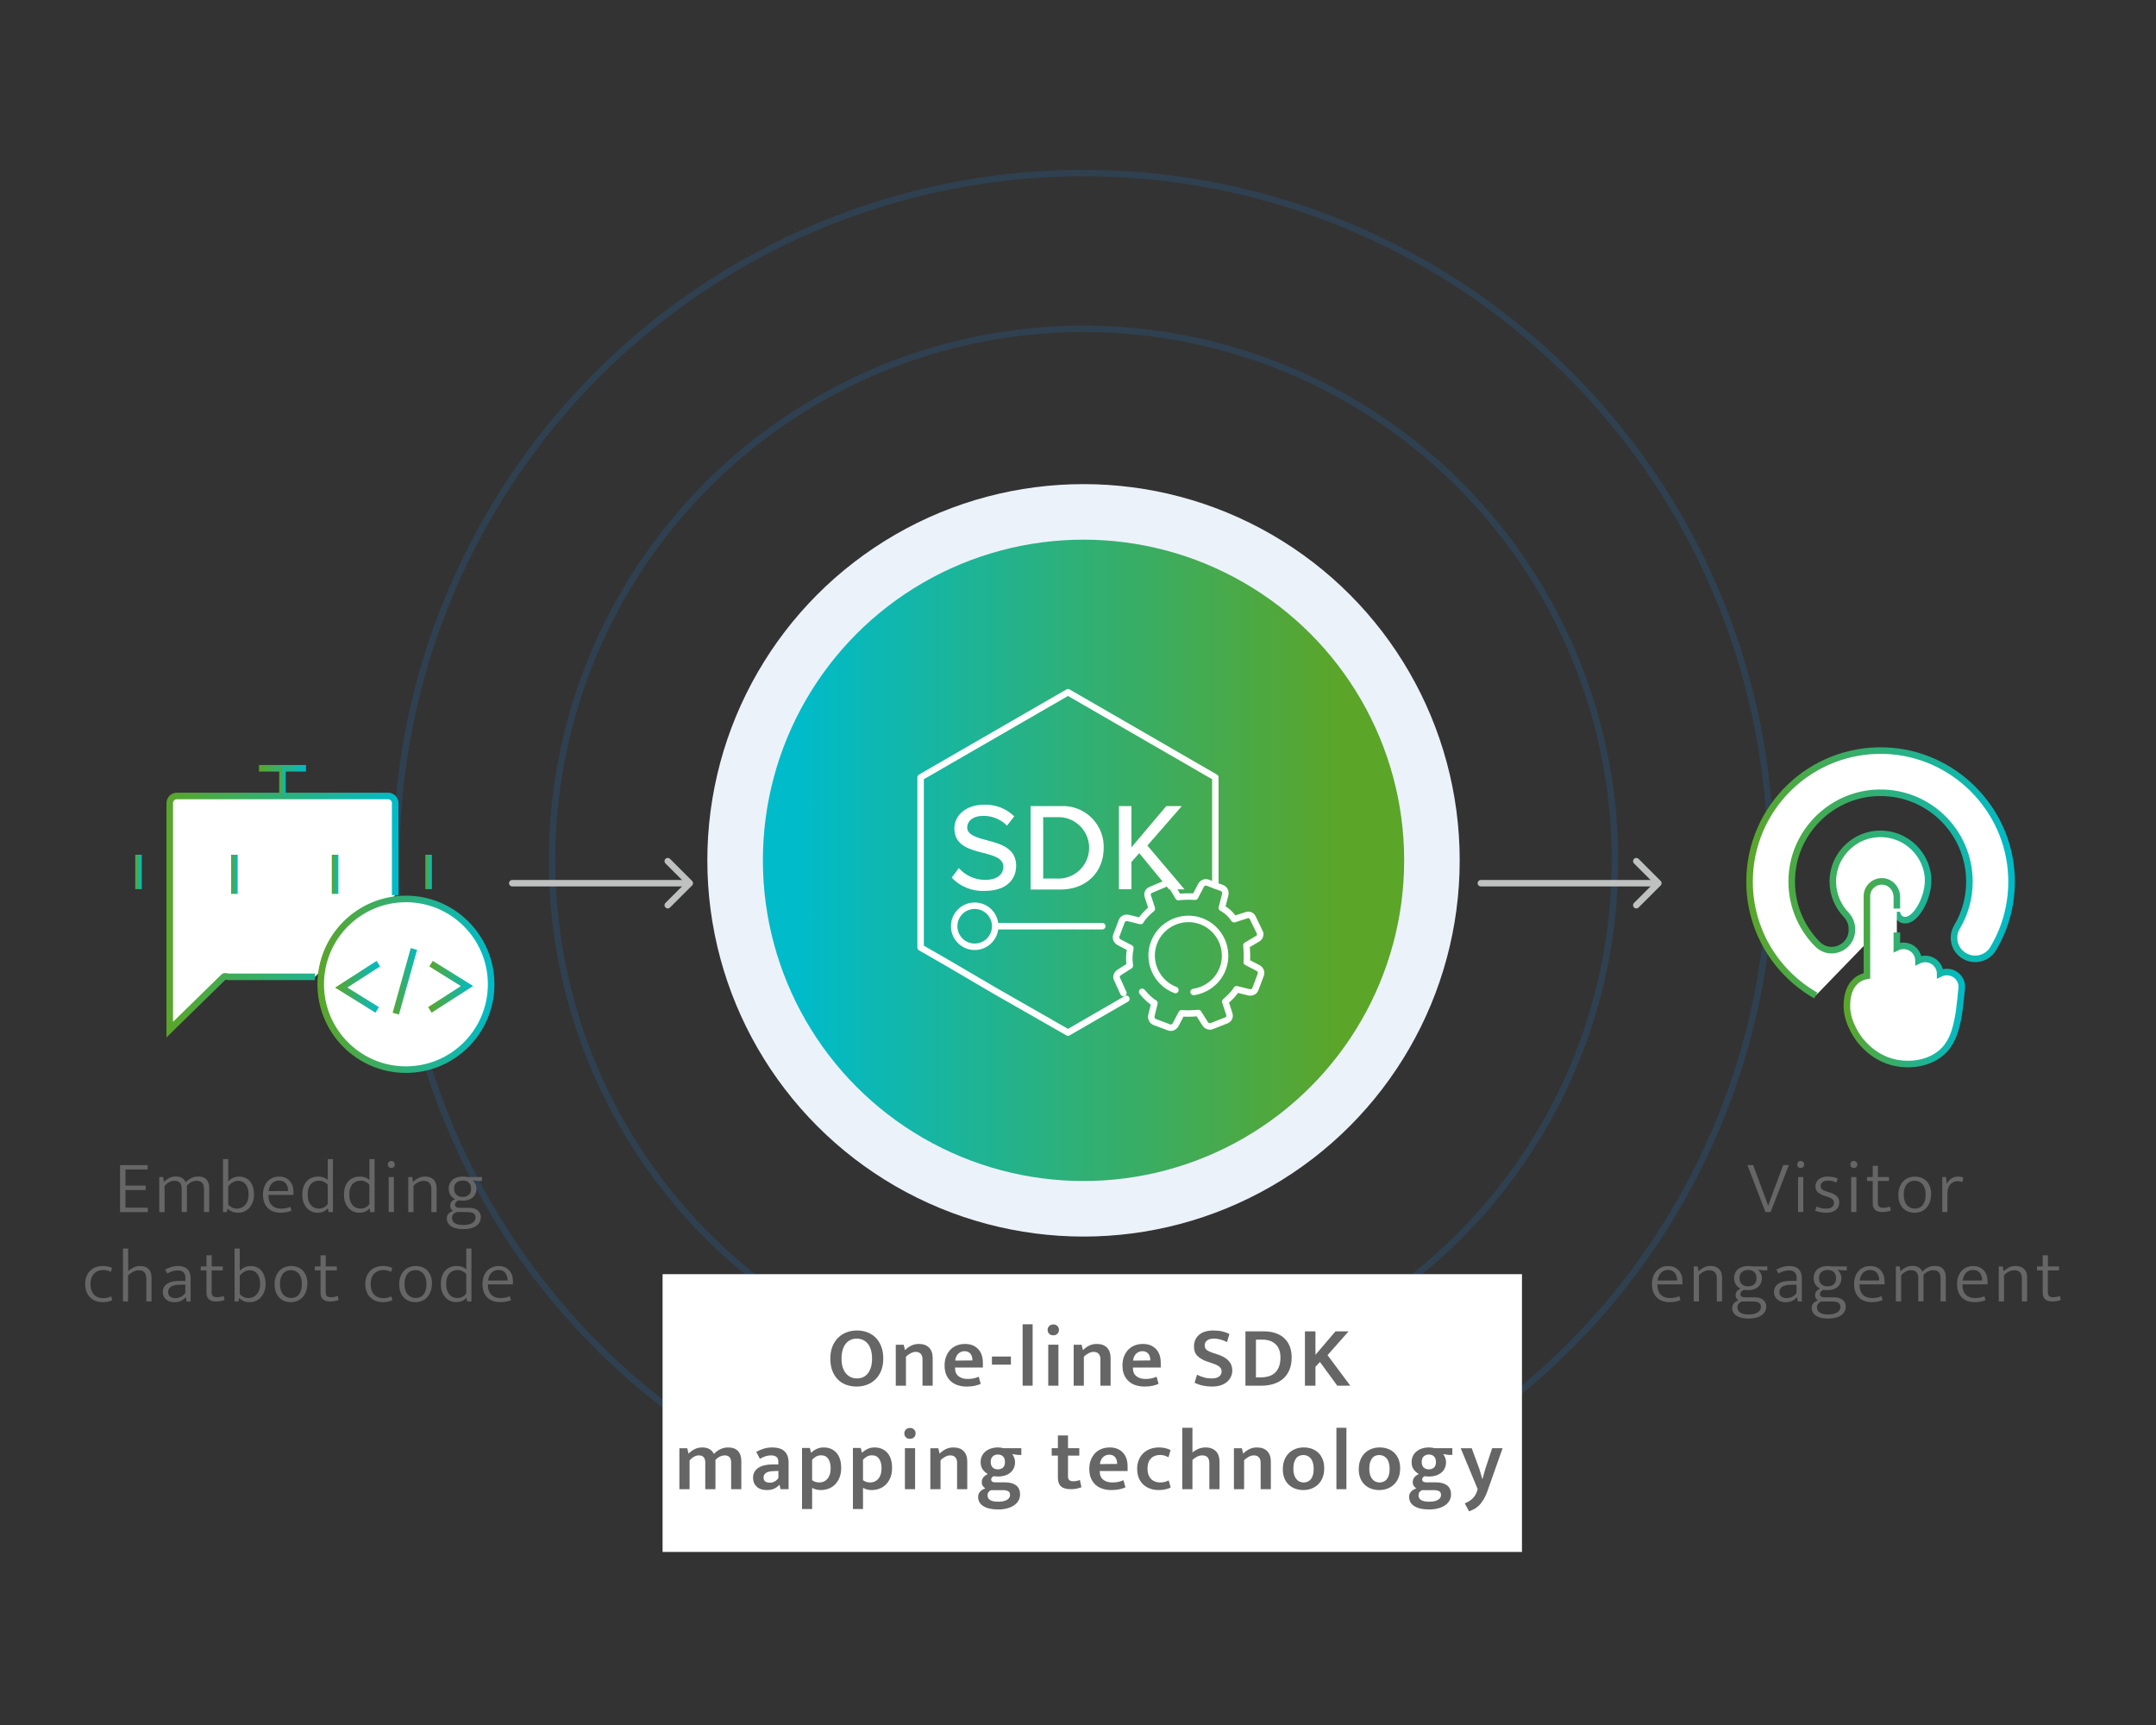 <?xml version="1.0" encoding="UTF-8"?><svg id="a" xmlns="http://www.w3.org/2000/svg" width="500" height="400" xmlns:xlink="http://www.w3.org/1999/xlink" viewBox="0 0 500 400"><rect x="0" y="0" width="500" height="400" fill="#333333" stroke="none"/><defs><linearGradient id="b" x1="310.93" y1="199.5" x2="185.66" y2="199.5" gradientUnits="userSpaceOnUse"><stop offset="0" stop-color="#5ba529"/><stop offset="1" stop-color="#00bbc9"/></linearGradient><linearGradient id="c" x1="59.98" y1="215.64" x2="70.97" y2="215.64" xlink:href="#b"/><linearGradient id="d" x1="38.61" y1="212.19" x2="92.41" y2="212.19" xlink:href="#b"/><linearGradient id="e" x1="60.06" y1="178.15" x2="70.96" y2="178.15" xlink:href="#b"/><linearGradient id="f" x1="64.75" y1="181.36" x2="66.27" y2="181.36" xlink:href="#b"/><linearGradient id="g" x1="31.36" y1="202.19" x2="32.88" y2="202.19" xlink:href="#b"/><linearGradient id="h" x1="53.6" y1="202.74" x2="55.12" y2="202.74" xlink:href="#b"/><linearGradient id="i" x1="76.95" y1="202.74" x2="78.47" y2="202.74" xlink:href="#b"/><linearGradient id="j" x1="98.64" y1="202.19" x2="100.16" y2="202.19" xlink:href="#b"/><linearGradient id="k" x1="73.62" y1="228.24" x2="114.67" y2="228.24" xlink:href="#b"/><linearGradient id="l" x1="91.06" y1="227.55" x2="96.72" y2="227.55" xlink:href="#b"/><linearGradient id="m" x1="77.71" y1="228.83" x2="88.15" y2="228.83" xlink:href="#b"/><linearGradient id="n" x1="99.28" y1="228.82" x2="109.72" y2="228.82" xlink:href="#b"/><linearGradient id="o" x1="404.97" y1="202.39" x2="467.25" y2="202.39" xlink:href="#b"/><linearGradient id="p" x1="427.54" y1="225.55" x2="455.72" y2="225.55" xlink:href="#b"/></defs><circle cx="251.28" cy="199.5" r="123.25" fill="none" opacity=".15" stroke="#1e8dfb" stroke-miterlimit="10" stroke-width="1.5"/><circle cx="251.28" cy="199.5" r="159.37" fill="none" opacity=".15" stroke="#1e8dfb" stroke-miterlimit="10" stroke-width="1.5"/><circle cx="251.28" cy="199.5" r="87.24" fill="#ecf2fa" stroke-width="0"/><circle cx="251.28" cy="199.5" r="74.36" fill="url(#b)" stroke-width="0"/><rect x="153.66" y="295.46" width="199.3" height="64.41" fill="#fff" stroke-width="0"/><path d="m198.74,308.52c.88,0,1.69.14,2.44.43.75.29,1.39.71,1.93,1.26s.96,1.23,1.27,2.04.46,1.74.46,2.79-.16,1.94-.47,2.74c-.31.8-.75,1.48-1.3,2.03-.55.55-1.21.98-1.96,1.27-.75.29-1.57.44-2.45.44s-1.69-.14-2.44-.42c-.75-.28-1.39-.69-1.93-1.24-.54-.55-.96-1.22-1.27-2.03-.31-.81-.46-1.74-.46-2.79s.16-1.94.47-2.75.75-1.49,1.3-2.05c.55-.56,1.21-.99,1.96-1.28.75-.29,1.57-.44,2.45-.44Zm-3.58,6.52c0,.79.09,1.47.28,2.04.19.57.44,1.05.77,1.43.33.38.71.66,1.14.85.43.19.9.28,1.39.28s.95-.09,1.38-.28c.43-.19.8-.47,1.11-.85s.56-.86.74-1.43c.18-.57.27-1.25.27-2.04s-.09-1.49-.28-2.08c-.19-.59-.44-1.07-.77-1.45-.33-.38-.71-.66-1.14-.84-.43-.18-.9-.27-1.39-.27s-.95.1-1.38.29-.8.48-1.11.86c-.31.38-.56.86-.74,1.45s-.27,1.27-.27,2.04Z" fill="#666" stroke-width="0"/><path d="m210.1,321.32h-2.36v-9.5h1.84l.3,1.26c.45-.45.94-.81,1.46-1.06.52-.25,1.1-.38,1.74-.38,1.03,0,1.82.28,2.38.85.56.57.84,1.37.84,2.41v6.42h-2.36v-6.14c0-.51-.13-.92-.39-1.23-.26-.31-.65-.47-1.17-.47-.39,0-.78.1-1.18.31-.4.21-.77.48-1.1.83v6.7Z" fill="#666" stroke-width="0"/><path d="m227.94,317.1h-6.46v.08c0,.87.27,1.51.81,1.94.54.43,1.25.64,2.13.64.52,0,.98-.05,1.39-.14.41-.09.8-.22,1.17-.38l.46,1.66c-.39.17-.85.32-1.38.44s-1.15.18-1.86.18-1.37-.09-1.99-.28c-.62-.19-1.16-.48-1.63-.88s-.84-.91-1.11-1.52c-.27-.61-.41-1.35-.41-2.2,0-.75.11-1.43.34-2.04.23-.61.55-1.14.96-1.58.41-.44.91-.78,1.5-1.02.59-.24,1.23-.36,1.94-.36,1.27,0,2.27.39,3.02,1.16.75.77,1.12,1.85,1.12,3.22v1.08Zm-2.42-1.64c0-.28-.03-.55-.1-.81-.07-.26-.17-.49-.32-.69-.15-.2-.34-.36-.57-.47s-.51-.17-.83-.17c-.6,0-1.09.2-1.48.6-.39.4-.62.93-.7,1.58l4-.04Z" fill="#666" stroke-width="0"/><path d="m234.44,314.56v1.88h-4.4v-1.88h4.4Z" fill="#666" stroke-width="0"/><path d="m237.16,321.32v-14.24h2.32v14.24h-2.32Z" fill="#666" stroke-width="0"/><path d="m244.28,309.64c-.41,0-.74-.12-.97-.36-.23-.24-.35-.54-.35-.9s.12-.64.36-.89c.24-.25.56-.37.96-.37s.7.12.94.36c.24.24.36.54.36.9s-.12.66-.36.9c-.24.24-.55.36-.94.36Zm-1.18,11.68v-9.5h2.36v9.5h-2.36Z" fill="#666" stroke-width="0"/><path d="m251.36,321.32h-2.36v-9.5h1.84l.3,1.26c.45-.45.94-.81,1.46-1.06.52-.25,1.1-.38,1.74-.38,1.03,0,1.82.28,2.38.85.56.57.84,1.37.84,2.41v6.42h-2.36v-6.14c0-.51-.13-.92-.39-1.23-.26-.31-.65-.47-1.17-.47-.39,0-.78.1-1.18.31-.4.21-.77.48-1.1.83v6.7Z" fill="#666" stroke-width="0"/><path d="m269.19,317.1h-6.46v.08c0,.87.27,1.51.81,1.94.54.43,1.25.64,2.13.64.52,0,.98-.05,1.39-.14.41-.09.8-.22,1.17-.38l.46,1.66c-.39.17-.85.32-1.38.44s-1.15.18-1.86.18-1.37-.09-1.99-.28c-.62-.19-1.16-.48-1.63-.88s-.84-.91-1.11-1.52c-.27-.61-.41-1.35-.41-2.2,0-.75.11-1.43.34-2.04.23-.61.55-1.14.96-1.58.41-.44.91-.78,1.5-1.02.59-.24,1.23-.36,1.94-.36,1.27,0,2.27.39,3.02,1.16.75.77,1.12,1.85,1.12,3.22v1.08Zm-2.42-1.64c0-.28-.03-.55-.1-.81-.07-.26-.17-.49-.32-.69-.15-.2-.34-.36-.57-.47s-.51-.17-.83-.17c-.6,0-1.09.2-1.48.6-.39.4-.62.93-.7,1.58l4-.04Z" fill="#666" stroke-width="0"/><path d="m281.42,308.52c.75,0,1.42.07,2.03.21.61.14,1.16.34,1.67.59l-.56,1.88c-.55-.27-1.07-.47-1.56-.6-.49-.13-.98-.2-1.46-.2-.68,0-1.21.14-1.59.42s-.57.66-.57,1.14.16.82.47,1.07c.31.25.82.48,1.51.71l1.22.4c1.04.35,1.83.83,2.38,1.44.55.61.82,1.34.82,2.18,0,.55-.11,1.05-.32,1.5-.21.45-.52.85-.92,1.19-.4.34-.89.6-1.47.79s-1.24.28-1.97.28-1.42-.07-2.1-.21c-.68-.14-1.33-.36-1.96-.67l.56-1.86c.57.28,1.13.49,1.68.64.55.15,1.12.22,1.72.22.72,0,1.28-.14,1.69-.42.41-.28.61-.69.61-1.22,0-.19-.03-.37-.1-.54-.07-.17-.18-.34-.35-.49-.17-.15-.39-.3-.68-.44-.29-.14-.66-.28-1.11-.43l-1.12-.38c-.92-.32-1.66-.74-2.21-1.27-.55-.53-.83-1.27-.83-2.23,0-1.11.39-2,1.16-2.68.77-.68,1.89-1.02,3.36-1.02Z" fill="#666" stroke-width="0"/><path d="m293.13,308.72c.95,0,1.81.13,2.6.38.79.25,1.46.63,2.03,1.14.57.51,1.01,1.14,1.32,1.89s.47,1.63.47,2.63c0,1.16-.19,2.16-.56,2.99-.37.83-.88,1.51-1.52,2.04-.64.53-1.38.91-2.23,1.16-.85.25-1.75.37-2.71.37h-3.7v-12.6h4.3Zm-1.86,10.68h1.08c.59,0,1.16-.07,1.71-.21.55-.14,1.04-.38,1.47-.73s.77-.82,1.03-1.42c.26-.6.39-1.36.39-2.28,0-1.33-.38-2.35-1.13-3.06-.75-.71-1.77-1.06-3.05-1.06h-1.5v8.76Z" fill="#666" stroke-width="0"/><path d="m302.63,321.32v-12.6h2.44v5.44l4.64-5.44h3.04l-4.88,5.52,5.28,7.08h-3.02l-4.02-5.5-1.04,1.12v4.38h-2.44Z" fill="#666" stroke-width="0"/><path d="m159.92,345.32h-2.36v-9.5h1.82l.3,1.26c.44-.44.91-.79,1.42-1.05.51-.26,1.09-.39,1.76-.39s1.23.13,1.68.39c.45.26.79.63,1.02,1.11.45-.47.95-.83,1.5-1.1s1.15-.4,1.8-.4c1,0,1.76.27,2.28.82.52.55.78,1.33.78,2.34v6.52h-2.36v-6.2c0-.51-.12-.91-.36-1.2-.24-.29-.61-.44-1.1-.44-.39,0-.77.09-1.16.28-.39.19-.73.45-1.04.8.01.09.02.18.02.25v6.51h-2.36v-6.2c0-.51-.12-.91-.36-1.2-.24-.29-.61-.44-1.1-.44-.39,0-.77.1-1.15.31-.38.21-.72.49-1.03.85v6.68Z" fill="#666" stroke-width="0"/><path d="m175.38,336.66c.59-.32,1.18-.57,1.78-.75.6-.18,1.26-.27,1.98-.27.56,0,1.07.06,1.52.19.45.13.85.33,1.18.61.33.28.59.64.77,1.09.18.45.27.99.27,1.63v6.16h-1.86l-.24-1h-.06c-.68.8-1.65,1.2-2.9,1.2-1,0-1.78-.26-2.34-.79s-.84-1.21-.84-2.05c0-.53.11-.99.34-1.38s.54-.71.93-.96c.39-.25.86-.44,1.41-.57.55-.13,1.14-.19,1.78-.19h1.4v-.66c0-.52-.15-.89-.46-1.11-.31-.22-.72-.33-1.24-.33-.37,0-.77.06-1.19.18-.42.12-.88.33-1.39.62l-.84-1.62Zm5.14,4.42l-1.08.04c-.88.03-1.49.18-1.84.45-.35.27-.52.6-.52.99,0,.49.15.83.44,1,.29.17.63.26,1.02.26s.76-.1,1.11-.29c.35-.19.64-.46.87-.81v-1.64Z" fill="#666" stroke-width="0"/><path d="m190.34,345.52c-.39,0-.76-.05-1.11-.14-.35-.09-.65-.22-.89-.38v4.92h-2.34v-14.16h1.82l.28,1.12c.37-.36.8-.66,1.28-.89.48-.23,1.03-.35,1.64-.35,1.25,0,2.24.42,2.97,1.25.73.83,1.09,2,1.09,3.49,0,.85-.13,1.6-.39,2.24-.26.64-.61,1.18-1.04,1.61-.43.43-.94.76-1.51.97-.57.21-1.17.32-1.8.32Zm.08-8.06c-.48,0-.9.12-1.26.35s-.63.46-.82.69v4.72c.23.19.49.32.78.41.29.09.6.13.92.13s.63-.06.94-.18c.31-.12.58-.31.83-.57.25-.26.45-.6.6-1.02s.23-.94.23-1.55c0-.88-.18-1.6-.55-2.15-.37-.55-.92-.83-1.67-.83Z" fill="#666" stroke-width="0"/><path d="m202.14,345.52c-.39,0-.76-.05-1.11-.14-.35-.09-.65-.22-.89-.38v4.92h-2.34v-14.16h1.82l.28,1.12c.37-.36.8-.66,1.28-.89.48-.23,1.03-.35,1.64-.35,1.25,0,2.24.42,2.97,1.25.73.83,1.09,2,1.09,3.49,0,.85-.13,1.6-.39,2.24-.26.64-.61,1.18-1.04,1.61-.43.43-.94.76-1.51.97-.57.21-1.17.32-1.8.32Zm.08-8.06c-.48,0-.9.12-1.26.35s-.63.46-.82.69v4.72c.23.19.49.32.78.41.29.09.6.13.92.13s.63-.06.94-.18c.31-.12.58-.31.83-.57.25-.26.45-.6.6-1.02s.23-.94.23-1.55c0-.88-.18-1.6-.55-2.15-.37-.55-.92-.83-1.67-.83Z" fill="#666" stroke-width="0"/><path d="m211.04,333.64c-.41,0-.74-.12-.97-.36-.23-.24-.35-.54-.35-.9s.12-.64.36-.89c.24-.25.56-.37.96-.37s.7.12.94.36c.24.24.36.54.36.9s-.12.66-.36.9c-.24.24-.55.36-.94.36Zm-1.18,11.68v-9.5h2.36v9.5h-2.36Z" fill="#666" stroke-width="0"/><path d="m218.12,345.32h-2.36v-9.5h1.84l.3,1.26c.45-.45.94-.81,1.46-1.06.52-.25,1.1-.38,1.74-.38,1.03,0,1.82.28,2.38.85.56.57.84,1.37.84,2.41v6.42h-2.36v-6.14c0-.51-.13-.92-.39-1.23-.26-.31-.65-.47-1.17-.47-.39,0-.78.1-1.18.31-.4.21-.77.48-1.1.83v6.7Z" fill="#666" stroke-width="0"/><path d="m227.42,339.04c0-.52.1-.99.3-1.41.2-.42.48-.78.84-1.07.36-.29.78-.52,1.27-.68s1.02-.24,1.61-.24c.21,0,.44.02.68.05s.47.08.68.13h4.06v1.56h-.76l-1.36-.2c.19.24.34.52.47.85.13.33.19.66.19,1.01,0,.51-.09.97-.28,1.38-.19.41-.46.77-.81,1.06-.35.29-.77.52-1.26.67-.49.15-1.03.23-1.63.23-.37,0-.69-.03-.96-.08-.4.17-.6.43-.6.76,0,.45.35.68,1.06.68h2.24c1.04,0,1.87.23,2.48.69.61.46.92,1.16.92,2.11,0,.52-.12.99-.36,1.42-.24.43-.58.79-1.03,1.1-.45.31-.98.54-1.61.71-.63.17-1.33.25-2.1.25-1.43,0-2.55-.25-3.38-.75s-1.24-1.23-1.24-2.19c0-.47.15-.86.45-1.19s.7-.58,1.21-.75c-.21-.15-.4-.34-.57-.57-.17-.23-.25-.54-.25-.91,0-.43.13-.8.39-1.11.26-.31.6-.56,1.03-.75-.44-.23-.83-.56-1.17-1.01-.34-.45-.51-1.03-.51-1.75Zm2.42,6.5c-.25.11-.45.26-.6.46-.15.2-.22.45-.22.74,0,.47.2.83.59,1.09.39.26,1.04.39,1.93.39.48,0,.89-.04,1.23-.13.34-.09.62-.2.84-.35.22-.15.38-.31.48-.5.1-.19.15-.38.15-.58,0-.43-.15-.72-.44-.88-.29-.16-.71-.24-1.26-.24h-2.7Zm3.22-6.5c0-.6-.15-1.04-.46-1.33-.31-.29-.7-.43-1.18-.43s-.89.15-1.2.44c-.31.29-.46.72-.46,1.28s.16,1.02.47,1.3c.31.28.71.42,1.19.42s.89-.14,1.19-.42.45-.7.45-1.26Z" fill="#666" stroke-width="0"/><path d="m250.3,337.54h-2.62v4.76c0,.45.11.76.33.93s.5.25.85.25c.27,0,.55-.03.84-.08.29-.05.54-.13.74-.22l.36,1.68c-.25.11-.6.21-1.03.31s-.9.15-1.39.15c-1.08,0-1.86-.22-2.33-.66-.47-.44-.71-1.1-.71-1.98v-5.14h-1.44v-1.72h1.44v-2.96h2.34v2.96h2.62v1.72Z" fill="#666" stroke-width="0"/><path d="m261.5,341.1h-6.46v.08c0,.87.27,1.51.81,1.94.54.43,1.25.64,2.13.64.52,0,.98-.05,1.39-.14.41-.09.8-.22,1.17-.38l.46,1.66c-.39.17-.85.32-1.38.44s-1.15.18-1.86.18-1.37-.09-1.99-.28c-.62-.19-1.16-.48-1.63-.88s-.84-.91-1.11-1.52c-.27-.61-.41-1.35-.41-2.2,0-.75.11-1.43.34-2.04.23-.61.55-1.14.96-1.58.41-.44.91-.78,1.5-1.02.59-.24,1.23-.36,1.94-.36,1.27,0,2.27.39,3.02,1.16.75.77,1.12,1.85,1.12,3.22v1.08Zm-2.42-1.64c0-.28-.03-.55-.1-.81-.07-.26-.17-.49-.32-.69-.15-.2-.34-.36-.57-.47s-.51-.17-.83-.17c-.6,0-1.09.2-1.48.6-.39.4-.62.93-.7,1.58l4-.04Z" fill="#666" stroke-width="0"/><path d="m269.08,343.76c.43,0,.8-.05,1.13-.15.33-.1.6-.21.83-.33l.46,1.66c-.29.15-.68.28-1.16.4-.48.12-1.01.18-1.58.18-.71,0-1.37-.1-1.98-.31s-1.15-.52-1.6-.93c-.45-.41-.81-.93-1.07-1.54-.26-.61-.39-1.33-.39-2.14,0-.75.12-1.43.37-2.04s.59-1.14,1.04-1.57c.45-.43.98-.77,1.6-1,.62-.23,1.3-.35,2.05-.35.41,0,.84.04,1.28.12.44.08.91.24,1.42.48l-.5,1.68c-.31-.17-.62-.31-.94-.4s-.65-.14-1-.14c-.88,0-1.59.27-2.12.81s-.8,1.32-.8,2.35c0,.6.09,1.11.26,1.52.17.41.4.75.68,1,.28.25.6.43.95.54.35.11.71.16,1.07.16Z" fill="#666" stroke-width="0"/><path d="m276.54,345.32h-2.36v-14.24h2.36v5.72c.4-.33.86-.61,1.37-.83.51-.22,1.07-.33,1.67-.33.56,0,1.04.08,1.45.25.41.17.74.4,1.01.69.27.29.46.64.59,1.04.13.4.19.84.19,1.32v6.38h-2.36v-5.92c0-.68-.14-1.17-.41-1.47-.27-.3-.68-.45-1.21-.45-.39,0-.78.09-1.18.28-.4.19-.77.45-1.12.78v6.78Z" fill="#666" stroke-width="0"/><path d="m288.52,345.32h-2.36v-9.5h1.84l.3,1.26c.45-.45.94-.81,1.46-1.06.52-.25,1.1-.38,1.74-.38,1.03,0,1.82.28,2.38.85.56.57.84,1.37.84,2.41v6.42h-2.36v-6.14c0-.51-.13-.92-.39-1.23-.26-.31-.65-.47-1.17-.47-.39,0-.78.1-1.18.31-.4.21-.77.48-1.1.83v6.7Z" fill="#666" stroke-width="0"/><path d="m307.1,340.5c0,.79-.12,1.49-.37,2.12-.25.63-.59,1.15-1.03,1.58-.44.43-.95.75-1.54.98s-1.22.34-1.9.34-1.31-.11-1.89-.32c-.58-.21-1.08-.52-1.51-.93s-.76-.91-1-1.51-.36-1.29-.36-2.06.12-1.52.37-2.15.59-1.16,1.03-1.59c.44-.43.95-.75,1.54-.98.59-.23,1.22-.34,1.9-.34s1.31.1,1.89.31c.58.21,1.08.52,1.51.93.43.41.76.92,1,1.52s.36,1.3.36,2.1Zm-2.44.1c0-.57-.07-1.06-.2-1.47-.13-.41-.31-.74-.53-.99-.22-.25-.47-.44-.76-.56-.29-.12-.58-.18-.89-.18s-.6.05-.88.15-.53.27-.74.52c-.21.25-.39.58-.52.99-.13.41-.2.93-.2,1.54,0,.56.07,1.04.2,1.43.13.39.31.72.53.98.22.26.47.45.76.57.29.12.58.18.89.18s.58-.05.87-.16c.29-.11.54-.28.75-.52.21-.24.39-.56.52-.97.13-.41.2-.91.2-1.51Z" fill="#666" stroke-width="0"/><path d="m309.93,345.32v-14.24h2.32v14.24h-2.32Z" fill="#666" stroke-width="0"/><path d="m324.71,340.5c0,.79-.12,1.49-.37,2.12-.25.63-.59,1.15-1.03,1.58-.44.43-.95.75-1.54.98s-1.22.34-1.9.34-1.31-.11-1.89-.32c-.58-.21-1.08-.52-1.51-.93s-.76-.91-1-1.51-.36-1.29-.36-2.06.12-1.52.37-2.15.59-1.16,1.03-1.59c.44-.43.95-.75,1.54-.98.59-.23,1.22-.34,1.9-.34s1.31.1,1.89.31c.58.21,1.08.52,1.51.93.43.41.76.92,1,1.52s.36,1.3.36,2.1Zm-2.44.1c0-.57-.07-1.06-.2-1.47-.13-.41-.31-.74-.53-.99-.22-.25-.47-.44-.76-.56-.29-.12-.58-.18-.89-.18s-.6.05-.88.15-.53.27-.74.52c-.21.25-.39.58-.52.99-.13.41-.2.93-.2,1.54,0,.56.07,1.04.2,1.43.13.39.31.72.53.98.22.26.47.45.76.57.29.12.58.18.89.18s.58-.05.87-.16c.29-.11.54-.28.75-.52.21-.24.39-.56.52-.97.13-.41.2-.91.2-1.51Z" fill="#666" stroke-width="0"/><path d="m327.37,339.04c0-.52.1-.99.3-1.41.2-.42.48-.78.84-1.07.36-.29.78-.52,1.27-.68s1.02-.24,1.61-.24c.21,0,.44.02.68.05s.47.08.68.13h4.06v1.56h-.76l-1.36-.2c.19.24.34.52.47.85.13.33.19.66.19,1.01,0,.51-.09.97-.28,1.38-.19.41-.46.77-.81,1.06-.35.29-.77.52-1.26.67-.49.15-1.03.23-1.63.23-.37,0-.69-.03-.96-.08-.4.17-.6.43-.6.76,0,.45.35.68,1.06.68h2.24c1.04,0,1.87.23,2.48.69.61.46.92,1.16.92,2.11,0,.52-.12.99-.36,1.42-.24.43-.58.79-1.03,1.1-.45.31-.98.54-1.61.71-.63.17-1.33.25-2.1.25-1.43,0-2.55-.25-3.38-.75s-1.24-1.23-1.24-2.19c0-.47.15-.86.45-1.19s.7-.58,1.21-.75c-.21-.15-.4-.34-.57-.57-.17-.23-.25-.54-.25-.91,0-.43.13-.8.39-1.11.26-.31.6-.56,1.03-.75-.44-.23-.83-.56-1.17-1.01-.34-.45-.51-1.03-.51-1.75Zm2.42,6.5c-.25.11-.45.26-.6.46-.15.2-.22.45-.22.74,0,.47.2.83.59,1.09.39.26,1.04.39,1.93.39.48,0,.89-.04,1.23-.13.34-.09.62-.2.84-.35.22-.15.38-.31.48-.5.1-.19.15-.38.15-.58,0-.43-.15-.72-.44-.88-.29-.16-.71-.24-1.26-.24h-2.7Zm3.22-6.5c0-.6-.15-1.04-.46-1.33-.31-.29-.7-.43-1.18-.43s-.89.15-1.2.44c-.31.29-.46.72-.46,1.28s.16,1.02.47,1.3c.31.28.71.42,1.19.42s.89-.14,1.19-.42.45-.7.45-1.26Z" fill="#666" stroke-width="0"/><path d="m338.75,335.82h2.56l1.78,4.84.66,2.28h.06l.64-2.3,1.6-4.82h2.42l-3.54,10c-.39,1.11-.91,2.06-1.56,2.86-.65.8-1.55,1.39-2.68,1.78l-1-1.86c.71-.27,1.31-.64,1.81-1.12s.86-1.09,1.09-1.84l.1-.34-3.94-9.48Z" fill="#666" stroke-width="0"/><path d="m27.85,270.17h6.39v1.02h-5.15v3.73h4.7v1.02h-4.7v4.1h5.2v1.02h-6.45v-10.89Z" fill="#666" stroke-width="0"/><path d="m38.14,281.06h-1.21v-8.12h.9l.19,1.12c.38-.38.79-.68,1.23-.91s.96-.34,1.57-.34c.58,0,1.05.12,1.42.35.37.24.65.56.83.98.4-.43.85-.75,1.33-.98.48-.23,1.02-.35,1.61-.35.83,0,1.45.23,1.88.7.42.47.63,1.11.63,1.94v5.6h-1.21v-5.32c0-.62-.13-1.1-.39-1.43-.26-.33-.72-.49-1.37-.49-.39,0-.78.1-1.17.29-.39.2-.74.47-1.05.83.01.08.02.17.02.26v5.86h-1.21v-5.32c0-.62-.13-1.1-.38-1.43-.25-.33-.7-.49-1.35-.49-.4,0-.8.1-1.18.31-.39.21-.74.5-1.06.86v6.07Z" fill="#666" stroke-width="0"/><path d="m58.91,276.99c0,.65-.1,1.23-.29,1.75-.2.52-.46.96-.79,1.33-.33.37-.71.65-1.16.85s-.91.29-1.41.29c-.53,0-.99-.08-1.37-.23-.39-.15-.75-.38-1.1-.69h-.03l-.14.76h-.9v-12.27h1.21v5.17c.3-.33.67-.6,1.11-.81.44-.21.92-.31,1.43-.31s.96.09,1.38.27c.43.18.79.45,1.09.8.3.36.54.79.71,1.31.17.52.26,1.11.26,1.78Zm-1.26.02c0-1.01-.22-1.8-.66-2.36-.44-.56-1.03-.84-1.76-.84-.46,0-.89.12-1.28.35s-.73.52-1.02.86v4.32c.23.27.52.48.88.66.36.17.74.26,1.16.26.35,0,.68-.07,1-.21.32-.14.61-.34.86-.61.25-.27.45-.61.6-1.01.15-.4.22-.88.22-1.42Z" fill="#666" stroke-width="0"/><path d="m68.06,277.08h-5.81v.16c0,.96.26,1.7.78,2.23.52.53,1.23.79,2.12.79.4,0,.78-.03,1.12-.1.35-.06.7-.17,1.07-.32l.26.9c-.32.14-.7.25-1.13.34s-.89.13-1.37.13c-.56,0-1.09-.08-1.59-.24s-.93-.41-1.3-.75-.67-.77-.89-1.3-.33-1.16-.33-1.9c0-.63.09-1.21.28-1.73.18-.52.44-.96.77-1.32.33-.36.73-.64,1.19-.84.47-.2.99-.29,1.56-.29.5,0,.94.08,1.34.25s.74.41,1.03.72.51.69.67,1.12.23.92.23,1.45v.71Zm-1.24-.9c0-.32-.04-.63-.12-.92-.08-.29-.2-.55-.37-.78s-.38-.4-.65-.54c-.26-.13-.58-.2-.95-.2-.67,0-1.22.22-1.65.66-.43.44-.69,1.04-.79,1.8l4.53-.02Z" fill="#666" stroke-width="0"/><path d="m76,268.79h1.21v12.27h-1l-.16-.83h-.04c-.3.32-.63.57-1,.73-.37.17-.83.25-1.4.25-.44,0-.86-.09-1.28-.26-.41-.17-.79-.43-1.12-.78s-.6-.78-.8-1.3c-.2-.52-.3-1.14-.3-1.86,0-.63.08-1.21.25-1.73s.41-.96.73-1.32c.32-.36.7-.64,1.16-.84.46-.2.97-.29,1.55-.29.43,0,.83.06,1.2.19.37.13.71.32,1.01.59v-4.82Zm0,5.93c-.25-.3-.55-.53-.9-.7-.35-.17-.7-.25-1.07-.25-.35,0-.68.06-1,.17-.32.12-.61.3-.86.55-.25.25-.45.58-.6.99-.15.41-.22.9-.22,1.48s.07,1.11.22,1.52c.14.41.34.75.58,1.02s.52.46.82.58c.31.12.62.18.94.18.47,0,.88-.09,1.23-.28.35-.18.63-.44.86-.78v-4.49Z" fill="#666" stroke-width="0"/><path d="m85.66,268.79h1.21v12.27h-1l-.16-.83h-.04c-.3.32-.63.57-1,.73-.37.17-.83.25-1.4.25-.44,0-.86-.09-1.28-.26-.41-.17-.79-.43-1.12-.78s-.6-.78-.8-1.3c-.2-.52-.3-1.14-.3-1.86,0-.63.08-1.21.25-1.73s.41-.96.73-1.32c.32-.36.7-.64,1.16-.84.46-.2.97-.29,1.55-.29.43,0,.83.06,1.2.19.37.13.71.32,1.01.59v-4.82Zm0,5.93c-.25-.3-.55-.53-.9-.7-.35-.17-.7-.25-1.07-.25-.35,0-.68.06-1,.17-.32.12-.61.3-.86.55-.25.25-.45.58-.6.99-.15.41-.22.9-.22,1.48s.07,1.11.22,1.52c.14.41.34.75.58,1.02s.52.46.82.58c.31.12.62.18.94.18.47,0,.88-.09,1.23-.28.35-.18.63-.44.86-.78v-4.49Z" fill="#666" stroke-width="0"/><path d="m90.75,270.84c-.23,0-.42-.07-.58-.22s-.23-.35-.23-.59.08-.44.23-.6c.16-.16.35-.23.58-.23.21,0,.39.07.56.22s.25.35.25.6-.08.45-.24.6c-.16.14-.35.22-.57.22Zm-.61,10.21v-8.12h1.21v8.12h-1.21Z" fill="#666" stroke-width="0"/><path d="m95.89,281.06h-1.21v-8.12h.92l.19,1.12c.4-.38.83-.68,1.27-.9s.95-.33,1.53-.33c.83,0,1.48.23,1.95.69.47.46.71,1.11.71,1.94v5.6h-1.21v-5.37c0-.54-.14-.99-.41-1.34-.28-.35-.74-.53-1.38-.53-.4,0-.81.1-1.23.3-.42.2-.79.49-1.12.86v6.08Z" fill="#666" stroke-width="0"/><path d="m104.07,275.63c0-.45.08-.85.24-1.2.16-.35.39-.65.67-.88.29-.24.63-.41,1.04-.54s.84-.18,1.31-.18c.2,0,.37.01.53.03.16.02.31.05.46.07h3.44v.92h-.76l-1.45-.16c.29.22.52.5.69.84.17.34.26.7.26,1.08,0,.45-.08.85-.24,1.2-.16.35-.38.65-.67.89-.28.24-.62.42-1.01.54s-.82.18-1.28.18c-.16,0-.32,0-.48-.02-.16-.01-.31-.03-.47-.05-.27.09-.47.23-.61.41-.14.18-.22.37-.22.56,0,.28.1.47.3.59.2.12.46.17.79.17h2.13c.9,0,1.58.2,2.06.59.47.39.71.92.71,1.57,0,.86-.37,1.54-1.11,2.04-.74.5-1.74.74-3.01.74-1.15,0-2.07-.22-2.75-.65-.68-.43-1.02-1.05-1.02-1.84,0-.43.13-.78.39-1.07s.61-.51,1.06-.67c-.21-.13-.37-.29-.49-.48s-.18-.43-.18-.73c0-.37.11-.68.32-.92.21-.25.49-.45.82-.6-.42-.2-.76-.5-1.05-.9-.28-.4-.42-.92-.42-1.54Zm1.76,5.43c-.31.13-.56.3-.73.53s-.27.49-.27.79c0,.56.23.99.68,1.27.46.28,1.1.42,1.93.42.51,0,.94-.05,1.3-.15.36-.1.66-.23.89-.4.23-.17.4-.35.5-.56s.16-.41.16-.62c0-.25-.05-.46-.15-.63-.1-.17-.24-.3-.42-.4-.18-.1-.39-.16-.63-.2s-.51-.05-.79-.05h-2.47Zm3.42-5.39c0-.65-.18-1.13-.53-1.45-.35-.32-.82-.48-1.39-.48s-1.07.16-1.45.47-.57.78-.57,1.4c0,.66.19,1.14.56,1.46.37.32.85.48,1.43.48s1.04-.16,1.41-.47.54-.78.54-1.4Z" fill="#666" stroke-width="0"/><path d="m23.96,301.03c.37,0,.7-.04.99-.12s.56-.18.83-.31l.26.88c-.62.31-1.35.47-2.2.47-.56,0-1.09-.09-1.59-.26-.5-.17-.93-.44-1.3-.79-.38-.35-.67-.79-.88-1.31-.21-.52-.32-1.14-.32-1.84,0-.65.1-1.23.3-1.75.2-.52.48-.96.85-1.32.36-.36.79-.64,1.29-.83.5-.19,1.04-.28,1.64-.28.36,0,.71.03,1.04.08s.72.17,1.13.35l-.28.93c-.3-.16-.59-.27-.87-.34-.28-.06-.57-.09-.87-.09-.9,0-1.62.28-2.17.85s-.82,1.35-.82,2.35c0,.63.09,1.16.26,1.59.17.43.4.77.67,1.03s.59.44.95.55c.36.11.72.16,1.09.16Z" fill="#666" stroke-width="0"/><path d="m29.73,301.79h-1.21v-12.27h1.21v5.22c.38-.33.8-.61,1.26-.84.46-.22.97-.34,1.52-.34.45,0,.84.07,1.17.2s.61.32.82.55c.21.24.37.51.48.83s.16.67.16,1.05v5.6h-1.21v-5.27c0-.7-.15-1.21-.46-1.51-.31-.31-.73-.46-1.29-.46-.4,0-.81.1-1.24.31-.42.21-.83.5-1.24.86v6.07Z" fill="#666" stroke-width="0"/><path d="m38.3,294.4c.54-.29,1.04-.5,1.5-.63.45-.13.96-.2,1.51-.2.42,0,.8.05,1.15.15.35.1.66.26.92.49.26.23.46.53.61.91.14.37.22.84.22,1.39v5.29h-.93l-.19-.98h-.04c-.35.4-.74.69-1.18.87-.44.18-.93.27-1.46.27-.38,0-.73-.06-1.06-.16s-.61-.27-.85-.48c-.24-.21-.42-.46-.55-.74-.13-.29-.2-.61-.2-.97,0-.43.09-.8.26-1.12.17-.32.42-.59.73-.81.32-.22.7-.38,1.14-.49.44-.11.94-.16,1.48-.16h1.64v-.6c0-.69-.16-1.17-.48-1.44-.32-.27-.75-.41-1.28-.41-.32,0-.69.05-1.1.15-.41.1-.86.28-1.36.56l-.47-.86Zm4.68,3.49l-1.35.02c-.96.02-1.64.19-2.04.5s-.6.69-.6,1.14c0,.54.17.92.5,1.14.33.22.73.33,1.19.33.4,0,.81-.09,1.23-.28.42-.19.77-.5,1.07-.94v-1.9Z" fill="#666" stroke-width="0"/><path d="m51.64,294.59h-2.56v5.03c0,.47.11.79.34.95.22.16.52.24.89.24.29,0,.57-.03.85-.09.28-.06.52-.12.73-.19l.19.92c-.23.09-.52.17-.86.24-.35.07-.72.1-1.12.1-1.47,0-2.21-.67-2.21-2.02v-5.18h-1.33v-.92h1.33v-2.59h1.21v2.59h2.56v.92Z" fill="#666" stroke-width="0"/><path d="m61.59,297.73c0,.65-.1,1.23-.29,1.75-.2.52-.46.96-.79,1.33-.33.37-.71.65-1.16.85s-.91.29-1.41.29c-.53,0-.99-.08-1.37-.23-.39-.15-.75-.38-1.1-.69h-.03l-.14.76h-.9v-12.27h1.21v5.17c.3-.33.67-.6,1.11-.81.44-.21.92-.31,1.43-.31s.96.09,1.38.27c.43.18.79.45,1.09.8.3.36.54.79.71,1.31.17.52.26,1.11.26,1.78Zm-1.26.02c0-1.01-.22-1.8-.66-2.36-.44-.56-1.03-.84-1.76-.84-.46,0-.89.12-1.28.35s-.73.52-1.02.86v4.32c.23.27.52.48.88.66.36.17.74.26,1.16.26.35,0,.68-.07,1-.21.32-.14.61-.34.86-.61.25-.27.45-.61.6-1.01.15-.4.22-.88.22-1.42Z" fill="#666" stroke-width="0"/><path d="m71.27,297.64c0,.68-.1,1.29-.29,1.82-.2.54-.47.99-.81,1.36-.35.37-.75.65-1.22.84-.47.19-.97.29-1.5.29s-1.04-.09-1.5-.27c-.46-.18-.86-.44-1.19-.79-.33-.35-.6-.78-.79-1.3-.2-.51-.29-1.1-.29-1.77s.1-1.28.3-1.81c.2-.53.48-.98.82-1.34s.75-.64,1.22-.82c.47-.18.97-.28,1.51-.28s1.03.09,1.49.26c.46.17.86.43,1.19.78s.6.77.79,1.28c.19.51.29,1.09.29,1.76Zm-1.26.09c0-.56-.07-1.05-.22-1.46-.14-.41-.33-.74-.57-1-.24-.26-.51-.45-.81-.57-.31-.12-.62-.18-.94-.18s-.64.06-.94.17c-.3.12-.58.3-.81.55-.24.25-.43.58-.57.99-.14.41-.22.91-.22,1.49s.07,1.09.22,1.5c.14.42.34.75.58,1.01.24.26.52.45.83.57.31.12.63.18.95.18s.63-.05.93-.16c.3-.11.57-.29.8-.55.24-.26.42-.6.56-1.01.14-.41.21-.93.21-1.54Z" fill="#666" stroke-width="0"/><path d="m78.09,294.59h-2.56v5.03c0,.47.11.79.34.95.22.16.52.24.89.24.29,0,.57-.03.85-.09.28-.06.52-.12.73-.19l.19.92c-.23.09-.52.17-.86.24-.35.07-.72.1-1.12.1-1.47,0-2.21-.67-2.21-2.02v-5.18h-1.33v-.92h1.33v-2.59h1.21v2.59h2.56v.92Z" fill="#666" stroke-width="0"/><path d="m88.93,301.03c.37,0,.7-.04.99-.12s.56-.18.83-.31l.26.88c-.62.31-1.35.47-2.2.47-.56,0-1.09-.09-1.59-.26-.5-.17-.93-.44-1.3-.79-.38-.35-.67-.79-.88-1.31-.21-.52-.32-1.14-.32-1.84,0-.65.1-1.23.3-1.75.2-.52.48-.96.85-1.32.36-.36.79-.64,1.29-.83.5-.19,1.04-.28,1.64-.28.36,0,.71.03,1.04.08s.72.17,1.13.35l-.28.93c-.3-.16-.59-.27-.87-.34-.28-.06-.57-.09-.87-.09-.9,0-1.62.28-2.17.85s-.82,1.35-.82,2.35c0,.63.09,1.16.26,1.59.17.43.4.77.67,1.03s.59.44.95.55c.36.11.72.16,1.09.16Z" fill="#666" stroke-width="0"/><path d="m100.16,297.64c0,.68-.1,1.29-.29,1.82-.2.54-.47.99-.81,1.36-.35.37-.75.65-1.22.84-.47.19-.97.29-1.5.29s-1.04-.09-1.5-.27c-.46-.18-.86-.44-1.19-.79-.33-.35-.6-.78-.79-1.3-.2-.51-.29-1.1-.29-1.77s.1-1.28.3-1.81c.2-.53.48-.98.82-1.34s.75-.64,1.22-.82c.47-.18.97-.28,1.51-.28s1.03.09,1.49.26c.46.17.86.43,1.19.78s.6.77.79,1.28c.19.51.29,1.09.29,1.76Zm-1.26.09c0-.56-.07-1.05-.22-1.46-.14-.41-.33-.74-.57-1-.24-.26-.51-.45-.81-.57-.31-.12-.62-.18-.94-.18s-.64.06-.94.17c-.3.12-.58.3-.81.55-.24.25-.43.58-.57.99-.14.41-.22.91-.22,1.49s.07,1.09.22,1.5c.14.42.34.75.58,1.01.24.26.52.45.83.57.31.12.63.18.95.18s.63-.05.93-.16c.3-.11.57-.29.8-.55.24-.26.42-.6.56-1.01.14-.41.21-.93.21-1.54Z" fill="#666" stroke-width="0"/><path d="m108.13,289.52h1.21v12.27h-1l-.16-.83h-.04c-.3.32-.63.57-1,.73-.37.17-.83.25-1.4.25-.44,0-.86-.09-1.28-.26-.41-.17-.79-.43-1.12-.78s-.6-.78-.8-1.3c-.2-.52-.3-1.14-.3-1.86,0-.63.08-1.21.25-1.73s.41-.96.73-1.32c.32-.36.7-.64,1.16-.84.46-.2.97-.29,1.55-.29.43,0,.83.06,1.2.19.37.13.71.32,1.01.59v-4.82Zm0,5.93c-.25-.3-.55-.53-.9-.7-.35-.17-.7-.25-1.07-.25-.35,0-.68.06-1,.17-.32.12-.61.3-.86.55-.25.25-.45.58-.6.99-.15.41-.22.9-.22,1.48s.07,1.11.22,1.52c.14.41.34.75.58,1.02s.52.46.82.58c.31.12.62.18.94.18.47,0,.88-.09,1.23-.28.35-.18.63-.44.86-.78v-4.49Z" fill="#666" stroke-width="0"/><path d="m118.96,297.82h-5.81v.16c0,.96.26,1.7.78,2.23.52.53,1.23.79,2.12.79.4,0,.78-.03,1.12-.1.35-.06.7-.17,1.07-.32l.26.9c-.32.14-.7.25-1.13.34s-.89.13-1.37.13c-.56,0-1.09-.08-1.59-.24s-.93-.41-1.3-.75-.67-.77-.89-1.3-.33-1.16-.33-1.9c0-.63.09-1.21.28-1.73.18-.52.44-.96.77-1.32.33-.36.73-.64,1.19-.84.47-.2.99-.29,1.56-.29.5,0,.94.08,1.34.25s.74.41,1.03.72.51.69.67,1.12.23.92.23,1.45v.71Zm-1.24-.9c0-.32-.04-.63-.12-.92-.08-.29-.2-.55-.37-.78s-.38-.4-.65-.54c-.26-.13-.58-.2-.95-.2-.67,0-1.22.22-1.65.66-.43.44-.69,1.04-.79,1.8l4.53-.02Z" fill="#666" stroke-width="0"/><path d="m406.59,270.17l2.35,6.38c.18.48.37.99.57,1.51.2.52.37,1.03.54,1.51h.03c.17-.52.35-1.03.54-1.54.18-.51.37-1,.55-1.49l2.38-6.38h1.31l-4.23,10.89h-1.21l-4.17-10.89h1.33Z" fill="#666" stroke-width="0"/><path d="m417.6,270.84c-.23,0-.42-.07-.58-.22s-.23-.35-.23-.59.08-.44.23-.6c.16-.16.35-.23.58-.23.21,0,.39.07.56.22s.25.35.25.6-.08.45-.24.6c-.16.14-.35.22-.57.22Zm-.61,10.21v-8.12h1.21v8.12h-1.21Z" fill="#666" stroke-width="0"/><path d="m425.89,274.21c-.33-.16-.65-.28-.96-.35-.31-.07-.62-.1-.96-.1-.59,0-1.03.12-1.31.35-.29.23-.43.53-.43.9,0,.33.11.6.34.79s.65.38,1.27.56l.52.16c.71.22,1.26.51,1.63.88.38.37.56.85.56,1.43,0,.69-.26,1.26-.78,1.71s-1.26.67-2.23.67c-.52,0-1-.04-1.43-.13s-.82-.21-1.14-.37l.31-.95c.31.16.64.29,1,.37.36.09.75.13,1.17.13.59,0,1.05-.11,1.37-.34s.49-.56.49-.99c0-.37-.13-.66-.39-.87-.26-.21-.68-.41-1.25-.6l-.55-.17c-.71-.23-1.24-.52-1.59-.87s-.52-.8-.52-1.34c0-.33.07-.64.21-.92.14-.28.33-.51.59-.71s.55-.35.89-.46.72-.16,1.13-.16c.38,0,.78.03,1.19.1.42.07.8.18,1.16.35l-.29.93Z" fill="#666" stroke-width="0"/><path d="m429.92,270.84c-.23,0-.42-.07-.58-.22s-.23-.35-.23-.59.08-.44.23-.6c.16-.16.35-.23.58-.23.21,0,.39.07.56.22s.25.35.25.6-.08.45-.24.6c-.16.14-.35.22-.57.22Zm-.61,10.21v-8.12h1.21v8.12h-1.21Z" fill="#666" stroke-width="0"/><path d="m438.06,273.85h-2.56v5.03c0,.47.11.79.34.95.22.16.52.24.89.24.29,0,.57-.03.85-.09.28-.06.52-.12.73-.19l.19.92c-.23.09-.52.17-.86.24-.35.07-.72.1-1.12.1-1.47,0-2.21-.67-2.21-2.02v-5.18h-1.33v-.92h1.33v-2.59h1.21v2.59h2.56v.92Z" fill="#666" stroke-width="0"/><path d="m447.84,276.91c0,.68-.1,1.29-.29,1.82-.2.54-.47.99-.81,1.36-.35.37-.75.65-1.22.84-.47.19-.97.29-1.5.29s-1.04-.09-1.5-.27c-.46-.18-.86-.44-1.19-.79-.33-.35-.6-.78-.79-1.3-.2-.51-.29-1.1-.29-1.77s.1-1.28.3-1.81c.2-.53.48-.98.82-1.34s.75-.64,1.22-.82c.47-.18.97-.28,1.51-.28s1.03.09,1.49.26c.46.17.86.43,1.19.78s.6.77.79,1.28c.19.51.29,1.09.29,1.76Zm-1.26.09c0-.56-.07-1.05-.22-1.46-.14-.41-.33-.74-.57-1-.24-.26-.51-.45-.81-.57-.31-.12-.62-.18-.94-.18s-.64.06-.94.17c-.3.12-.58.3-.81.55-.24.25-.43.58-.57.99-.14.41-.22.91-.22,1.49s.07,1.09.22,1.5c.14.42.34.75.58,1.01.24.26.52.45.83.57.31.12.63.18.95.18s.63-.05.93-.16c.3-.11.57-.29.8-.55.24-.26.42-.6.56-1.01.14-.41.21-.93.21-1.54Z" fill="#666" stroke-width="0"/><path d="m450.43,281.06v-8.12h.86l.22,1.62c.2-.52.52-.94.99-1.25s.99-.48,1.57-.48c.29,0,.54.02.74.07.21.05.37.1.5.16l-.22,1.07c-.14-.07-.29-.13-.47-.17-.17-.05-.37-.07-.6-.07-.33,0-.65.06-.93.18-.29.12-.54.3-.76.53-.22.23-.39.52-.52.88-.13.36-.19.77-.19,1.23v4.35h-1.19Z" fill="#666" stroke-width="0"/><path d="m390.18,297.82h-5.81v.16c0,.96.26,1.7.78,2.23.52.53,1.23.79,2.12.79.4,0,.78-.03,1.12-.1.35-.06.7-.17,1.07-.32l.26.9c-.32.14-.7.25-1.13.34s-.89.13-1.37.13c-.56,0-1.09-.08-1.59-.24s-.93-.41-1.3-.75-.67-.77-.89-1.3-.33-1.16-.33-1.9c0-.63.09-1.21.28-1.73.18-.52.44-.96.77-1.32.33-.36.73-.64,1.19-.84.47-.2.99-.29,1.56-.29.5,0,.94.08,1.34.25s.74.41,1.03.72.51.69.67,1.12.23.92.23,1.45v.71Zm-1.24-.9c0-.32-.04-.63-.12-.92-.08-.29-.2-.55-.37-.78s-.38-.4-.65-.54c-.26-.13-.58-.2-.95-.2-.67,0-1.22.22-1.65.66-.43.44-.69,1.04-.79,1.8l4.53-.02Z" fill="#666" stroke-width="0"/><path d="m394,301.79h-1.21v-8.12h.92l.19,1.12c.4-.38.83-.68,1.27-.9s.95-.33,1.53-.33c.83,0,1.48.23,1.95.69.47.46.71,1.11.71,1.94v5.6h-1.21v-5.37c0-.54-.14-.99-.41-1.34-.28-.35-.74-.53-1.38-.53-.4,0-.81.1-1.23.3-.42.2-.79.49-1.12.86v6.08Z" fill="#666" stroke-width="0"/><path d="m402.17,296.37c0-.45.08-.85.24-1.2.16-.35.39-.65.67-.88.29-.24.63-.41,1.04-.54s.84-.18,1.31-.18c.2,0,.37.01.53.03.16.02.31.05.46.07h3.44v.92h-.76l-1.45-.16c.29.22.52.5.69.84.17.34.26.7.26,1.08,0,.45-.08.85-.24,1.2-.16.35-.38.65-.67.89-.28.24-.62.42-1.01.54s-.82.18-1.28.18c-.16,0-.32,0-.48-.02-.16-.01-.31-.03-.47-.05-.27.09-.47.23-.61.41-.14.18-.22.37-.22.56,0,.28.1.47.3.59.2.12.46.17.79.17h2.13c.9,0,1.58.2,2.06.59.47.39.71.92.71,1.57,0,.86-.37,1.54-1.11,2.04-.74.5-1.74.74-3.01.74-1.15,0-2.07-.22-2.75-.65-.68-.43-1.02-1.05-1.02-1.84,0-.43.13-.78.39-1.07s.61-.51,1.06-.67c-.21-.13-.37-.29-.49-.48s-.18-.43-.18-.73c0-.37.11-.68.32-.92.21-.25.49-.45.82-.6-.42-.2-.76-.5-1.05-.9-.28-.4-.42-.92-.42-1.54Zm1.76,5.43c-.31.13-.56.3-.73.53s-.27.49-.27.79c0,.56.23.99.68,1.27.46.28,1.1.42,1.93.42.51,0,.94-.05,1.3-.15.36-.1.66-.23.89-.4.23-.17.4-.35.5-.56s.16-.41.16-.62c0-.25-.05-.46-.15-.63-.1-.17-.24-.3-.42-.4-.18-.1-.39-.16-.63-.2s-.51-.05-.79-.05h-2.47Zm3.42-5.39c0-.65-.18-1.13-.53-1.45-.35-.32-.82-.48-1.39-.48s-1.07.16-1.45.47-.57.78-.57,1.4c0,.66.19,1.14.56,1.46.37.32.85.48,1.43.48s1.04-.16,1.41-.47.54-.78.54-1.4Z" fill="#666" stroke-width="0"/><path d="m411.96,294.4c.54-.29,1.04-.5,1.5-.63.45-.13.96-.2,1.51-.2.42,0,.8.05,1.15.15.35.1.66.26.92.49.26.23.46.53.61.91.14.37.22.84.22,1.39v5.29h-.93l-.19-.98h-.04c-.35.4-.74.69-1.18.87-.44.18-.93.27-1.46.27-.38,0-.73-.06-1.06-.16s-.61-.27-.85-.48c-.24-.21-.42-.46-.55-.74-.13-.29-.2-.61-.2-.97,0-.43.09-.8.26-1.12.17-.32.42-.59.73-.81.32-.22.7-.38,1.14-.49.44-.11.94-.16,1.48-.16h1.64v-.6c0-.69-.16-1.17-.48-1.44-.32-.27-.75-.41-1.28-.41-.32,0-.69.05-1.1.15-.41.1-.86.28-1.36.56l-.47-.86Zm4.68,3.49l-1.35.02c-.96.02-1.64.19-2.04.5s-.6.69-.6,1.14c0,.54.17.92.5,1.14.33.22.73.33,1.19.33.4,0,.81-.09,1.23-.28.42-.19.77-.5,1.07-.94v-1.9Z" fill="#666" stroke-width="0"/><path d="m420.61,296.37c0-.45.08-.85.24-1.2.16-.35.39-.65.67-.88.29-.24.63-.41,1.04-.54s.84-.18,1.31-.18c.2,0,.37.01.53.03.16.02.31.05.46.07h3.44v.92h-.76l-1.45-.16c.29.22.52.5.69.84.17.34.26.7.26,1.08,0,.45-.08.85-.24,1.2-.16.35-.38.65-.67.89-.28.24-.62.42-1.01.54s-.82.18-1.28.18c-.16,0-.32,0-.48-.02-.16-.01-.31-.03-.47-.05-.27.09-.47.23-.61.41-.14.18-.22.37-.22.56,0,.28.1.47.3.59.2.12.46.17.79.17h2.13c.9,0,1.58.2,2.06.59.47.39.71.92.71,1.57,0,.86-.37,1.54-1.11,2.04-.74.5-1.74.74-3.01.74-1.15,0-2.07-.22-2.75-.65-.68-.43-1.02-1.05-1.02-1.84,0-.43.13-.78.39-1.07s.61-.51,1.06-.67c-.21-.13-.37-.29-.49-.48s-.18-.43-.18-.73c0-.37.11-.68.32-.92.21-.25.49-.45.82-.6-.42-.2-.76-.5-1.05-.9-.28-.4-.42-.92-.42-1.54Zm1.76,5.43c-.31.13-.56.3-.73.53s-.27.49-.27.79c0,.56.23.99.68,1.27.46.28,1.1.42,1.93.42.51,0,.94-.05,1.3-.15.36-.1.66-.23.89-.4.23-.17.4-.35.5-.56s.16-.41.16-.62c0-.25-.05-.46-.15-.63-.1-.17-.24-.3-.42-.4-.18-.1-.39-.16-.63-.2s-.51-.05-.79-.05h-2.47Zm3.42-5.39c0-.65-.18-1.13-.53-1.45-.35-.32-.82-.48-1.39-.48s-1.07.16-1.45.47-.57.78-.57,1.4c0,.66.19,1.14.56,1.46.37.32.85.48,1.43.48s1.04-.16,1.41-.47.54-.78.54-1.4Z" fill="#666" stroke-width="0"/><path d="m437.05,297.82h-5.81v.16c0,.96.26,1.7.78,2.23.52.53,1.23.79,2.12.79.4,0,.78-.03,1.12-.1.35-.06.7-.17,1.07-.32l.26.9c-.32.14-.7.25-1.13.34s-.89.13-1.37.13c-.56,0-1.09-.08-1.59-.24s-.93-.41-1.3-.75-.67-.77-.89-1.3-.33-1.16-.33-1.9c0-.63.09-1.21.28-1.73.18-.52.44-.96.77-1.32.33-.36.73-.64,1.19-.84.47-.2.99-.29,1.56-.29.5,0,.94.08,1.34.25s.74.41,1.03.72.51.69.67,1.12.23.92.23,1.45v.71Zm-1.24-.9c0-.32-.04-.63-.12-.92-.08-.29-.2-.55-.37-.78s-.38-.4-.65-.54c-.26-.13-.58-.2-.95-.2-.67,0-1.22.22-1.65.66-.43.44-.69,1.04-.79,1.8l4.53-.02Z" fill="#666" stroke-width="0"/><path d="m440.87,301.79h-1.21v-8.12h.9l.19,1.12c.38-.38.79-.68,1.23-.91s.96-.34,1.57-.34c.58,0,1.05.12,1.42.35.37.24.65.56.83.98.4-.43.85-.75,1.33-.98.48-.23,1.02-.35,1.61-.35.83,0,1.45.23,1.88.7.42.47.63,1.11.63,1.94v5.6h-1.21v-5.32c0-.62-.13-1.1-.39-1.43-.26-.33-.72-.49-1.37-.49-.39,0-.78.1-1.17.29-.39.2-.74.47-1.05.83.01.08.02.17.02.26v5.86h-1.21v-5.32c0-.62-.13-1.1-.38-1.43-.25-.33-.7-.49-1.35-.49-.4,0-.8.1-1.18.31-.39.21-.74.5-1.06.86v6.07Z" fill="#666" stroke-width="0"/><path d="m460.93,297.82h-5.81v.16c0,.96.26,1.7.78,2.23.52.53,1.23.79,2.12.79.4,0,.78-.03,1.12-.1.35-.06.7-.17,1.07-.32l.26.9c-.32.14-.7.25-1.13.34s-.89.13-1.37.13c-.56,0-1.09-.08-1.59-.24s-.93-.41-1.3-.75-.67-.77-.89-1.3-.33-1.16-.33-1.9c0-.63.09-1.21.28-1.73.18-.52.44-.96.77-1.32.33-.36.73-.64,1.19-.84.47-.2.99-.29,1.56-.29.5,0,.94.08,1.34.25s.74.41,1.03.72.51.69.67,1.12.23.92.23,1.45v.71Zm-1.24-.9c0-.32-.04-.63-.12-.92-.08-.29-.2-.55-.37-.78s-.38-.4-.65-.54c-.26-.13-.58-.2-.95-.2-.67,0-1.22.22-1.65.66-.43.44-.69,1.04-.79,1.8l4.53-.02Z" fill="#666" stroke-width="0"/><path d="m464.75,301.79h-1.21v-8.12h.92l.19,1.12c.4-.38.83-.68,1.27-.9s.95-.33,1.53-.33c.83,0,1.48.23,1.95.69.47.46.71,1.11.71,1.94v5.6h-1.21v-5.37c0-.54-.14-.99-.41-1.34-.28-.35-.74-.53-1.38-.53-.4,0-.81.1-1.23.3-.42.2-.79.49-1.12.86v6.08Z" fill="#666" stroke-width="0"/><path d="m477.48,294.59h-2.56v5.03c0,.47.11.79.34.95.22.16.52.24.89.24.29,0,.57-.03.85-.09.28-.06.52-.12.73-.19l.19.92c-.23.09-.52.17-.86.24-.35.07-.72.1-1.12.1-1.47,0-2.21-.67-2.21-2.02v-5.18h-1.33v-.92h1.33v-2.59h1.21v2.59h2.56v.92Z" fill="#666" stroke-width="0"/><line x1="118.8" y1="204.8" x2="158.38" y2="204.8" fill="none" stroke="#bfc1c1" stroke-linecap="round" stroke-linejoin="round" stroke-width="1.5"/><polyline points="154.86 199.69 159.97 204.8 154.86 209.9" fill="none" stroke="#bfc1c1" stroke-linecap="round" stroke-linejoin="round" stroke-width="1.5"/><line x1="343.43" y1="204.8" x2="383" y2="204.8" fill="none" stroke="#bfc1c1" stroke-linecap="round" stroke-linejoin="round" stroke-width="1.5"/><polyline points="379.48 199.69 384.59 204.8 379.48 209.9" fill="none" stroke="#bfc1c1" stroke-linecap="round" stroke-linejoin="round" stroke-width="1.5"/><path d="m60.38,214.99s4.53,2.77,10.26,0" fill="#fff" stroke="url(#c)" stroke-miterlimit="10" stroke-width="1.52"/><path d="m73.05,226.51h-20.04c-.42,0-.82-.29-1.13,0l-12.51,12.24v-52.52c0-.92.74-1.66,1.66-1.66h48.96c.91,0,1.66.74,1.66,1.66v21.34" fill="#fff" stroke="url(#d)" stroke-miterlimit="10" stroke-width="1.52"/><line x1="60.06" y1="178.15" x2="70.96" y2="178.15" fill="#fff" stroke="url(#e)" stroke-miterlimit="10" stroke-width="1.52"/><line x1="65.51" y1="178.15" x2="65.51" y2="184.58" fill="#fff" stroke="url(#f)" stroke-miterlimit="10" stroke-width="1.52"/><line x1="32.12" y1="198.2" x2="32.12" y2="206.18" fill="#fff" stroke="url(#g)" stroke-miterlimit="10" stroke-width="1.52"/><line x1="54.36" y1="198.2" x2="54.36" y2="207.28" fill="#fff" stroke="url(#h)" stroke-miterlimit="10" stroke-width="1.52"/><line x1="77.71" y1="198.2" x2="77.71" y2="207.28" fill="#fff" stroke="url(#i)" stroke-miterlimit="10" stroke-width="1.52"/><line x1="99.4" y1="198.2" x2="99.4" y2="206.18" fill="#fff" stroke="url(#j)" stroke-miterlimit="10" stroke-width="1.52"/><ellipse cx="94.14" cy="228.24" rx="19.76" ry="19.79" fill="#fff" stroke="url(#k)" stroke-miterlimit="10" stroke-width="1.52"/><line x1="95.99" y1="220.05" x2="91.79" y2="235.05" fill="#fff" stroke="url(#l)" stroke-miterlimit="10" stroke-width="1.52"/><polyline points="87.74 223.46 79.13 229 87.47 234.18" fill="#fff" stroke="url(#m)" stroke-miterlimit="10" stroke-width="1.52"/><polyline points="99.69 234.18 108.3 228.65 99.96 223.46" fill="#fff" stroke="url(#n)" stroke-miterlimit="10" stroke-width="1.52"/><path d="m439.9,211.42c0,.65.32,1.26.85,1.63h0c.74.51,1.65.36,2.42-.11,2.1-1.3,4.42-5.97,3.91-9.98-.64-4.99-4.71-8.98-9.71-9.53-6.68-.74-12.32,4.47-12.32,11,0,2.96,1.16,5.64,3.05,7.63.88.92,1.4,2.13,1.38,3.4v.25c-.08,4.12-5.08,6.17-7.98,3.24-4.03-4.06-6.38-9.78-5.93-16.04.73-10.14,8.95-18.33,19.09-19.03,12.04-.83,22.07,8.69,22.07,20.56,0,3.84-1.05,7.44-2.88,10.51-1.25,2.1-.77,4.8,1.14,6.32h0c2.3,1.83,5.71,1.26,7.22-1.26,2.95-4.92,4.54-10.75,4.26-16.97-.7-15.66-13.49-28.37-29.15-28.97-17.32-.66-31.58,13.18-31.58,30.36,0,11.32,6.19,21.19,15.36,26.41" fill="#fff" stroke="url(#o)" stroke-miterlimit="10" stroke-width="1.52"/><path d="m439.9,216.22v3.46c.47-.23.99-.35,1.55-.35,1.91,0,3.46,1.52,3.47,3.4.47-.23.99-.36,1.55-.36,1.91,0,3.46,1.52,3.47,3.39.47-.23,1-.36,1.55-.36,1.91,0,3.47,1.53,3.47,3.41,0,.03,0,.06,0,.09-.35,3.39-.58,6.9-1.61,10.19-.06.19-.13.39-.2.58-.48,1.34-1.17,2.62-2.15,3.69-3.42,3.71-9.69,4.25-14.21,2.17-2.09-.96-3.83-2.4-5.25-4.1-.3-.36-3.23-3.98-3.23-8.16,0-2.65.72-4.61,2.13-5.83.87-.74,1.82-1.04,2.52-1.16v-18.49c0-.95.4-1.86,1.11-2.5.68-.62,1.58-.95,2.51-.91,1.88.08,3.32,1.73,3.32,3.62v2.68" fill="#fff" stroke="url(#p)" stroke-miterlimit="10" stroke-width="1.52"/><path d="m222.36,201.3c1.55,1.74,3.76,2.73,6.09,2.73,3.16,0,4.24-1.58,4.24-2.99,0-2.04-2.2-2.62-4.66-3.26-3.16-.81-6.7-1.71-6.7-5.66,0-3.16,2.81-5.52,6.84-5.52,2.62-.11,5.18.87,7.05,2.7l-1.68,2.15c-1.48-1.5-3.51-2.32-5.61-2.26-2.13,0-3.62,1.09-3.62,2.72s2.09,2.29,4.49,2.91c3.16.84,6.86,1.82,6.86,5.94,0,3.02-2.1,5.83-7.32,5.83-2.87.13-5.65-.99-7.63-3.07l1.66-2.24Z" fill="#fff" stroke-width="0"/><path d="m239.02,186.92h6.91c5.23-.31,9.72,3.68,10.02,8.91.02.26.02.52.01.78,0,5.6-4,9.66-10.04,9.66h-6.91v-19.35Zm6.91,16.8c3.93-.26,6.9-3.66,6.64-7.59-.24-3.56-3.08-6.4-6.64-6.64h-4v14.23h4Z" fill="#fff" stroke-width="0"/><path d="m264.21,197.84l-1.83,2.05v6.31h-2.89v-19.28h2.89v9.58l8.09-9.58h3.6l-7.98,9.15,8.61,10.16h-3.59l-6.91-8.4Z" fill="#fff" stroke-width="0"/><polyline points="281.85 205.36 281.85 180.26 247.68 160.52 213.5 180.26 213.5 219.72 219.55 223.2 230.6 229.68 247.68 239.44 261.22 231.62" fill="none" stroke="#fff" stroke-linecap="round" stroke-linejoin="round" stroke-width="1.5"/><line x1="255.63" y1="214.77" x2="231.29" y2="214.77" fill="none" stroke="#fff" stroke-linecap="round" stroke-linejoin="round" stroke-width="1.5"/><circle cx="226.04" cy="214.78" r="4.76" fill="none" stroke="#fff" stroke-linecap="round" stroke-linejoin="round" stroke-width="1.5"/><path d="m264.87,229.99c.8.94,1.71,1.93,2.86,2.62l-.72,2.93c-.1.6.18,1.22.74,1.43l3.37,1.27c.56.21,1.18-.07,1.5-.59l1.4-2.68c1.25.09,2.54.06,3.88-.08l1.61,2.53c.32.51,1,.76,1.61.48l3.32-1.31c.62-.28.83-.84.66-1.42l-.95-2.92c.94-.8,1.93-1.71,2.62-2.86l2.93.72c.6.1,1.22-.18,1.43-.74l1.27-3.37c.21-.56-.07-1.18-.59-1.5l-2.68-1.4c.09-1.25.06-2.54-.08-3.88l2.64-1.57c.51-.32.76-1,.44-1.5l-1.58-3.29c-.28-.62-.84-.83-1.42-.66l-2.92.95c-1.28-1.91-2.86-2.62-2.86-2.62l.81-3.16c.1-.6-.18-1.22-.74-1.43l-3.37-1.27c-.56-.21-1.18.07-1.5.59l-1.4,2.68c-1.25-.09-2.54-.06-3.88.08l-1.57-2.64c-.32-.51-1-.76-1.5-.44l-3.36,1.43c-.62.28-.83.84-.66,1.42l.95,2.92c-.94.8-1.93,1.71-2.62,2.86l-2.93-.72c-.6-.1-1.22.18-1.43.74l-1.27,3.37c-.21.56.07,1.18.59,1.5l2.68,1.4c-.33,1.54-.3,2.84-.12,4.06l-2.53,1.61c-.2.18-.39.36-.48.59-.13.34-.14.72.04.91l1.47,3.25" fill="none" stroke="#fff" stroke-linecap="round" stroke-linejoin="round" stroke-width="1.5"/><path d="m276.81,230.02c2.97-.44,5.63-2.43,6.76-5.42,1.65-4.38-.59-9.33-4.97-10.98-4.38-1.65-9.33.59-10.98,4.97-1.65,4.38.59,9.33,4.97,10.98" fill="none" stroke="#fff" stroke-linecap="round" stroke-linejoin="round" stroke-width="1.5"/></svg>